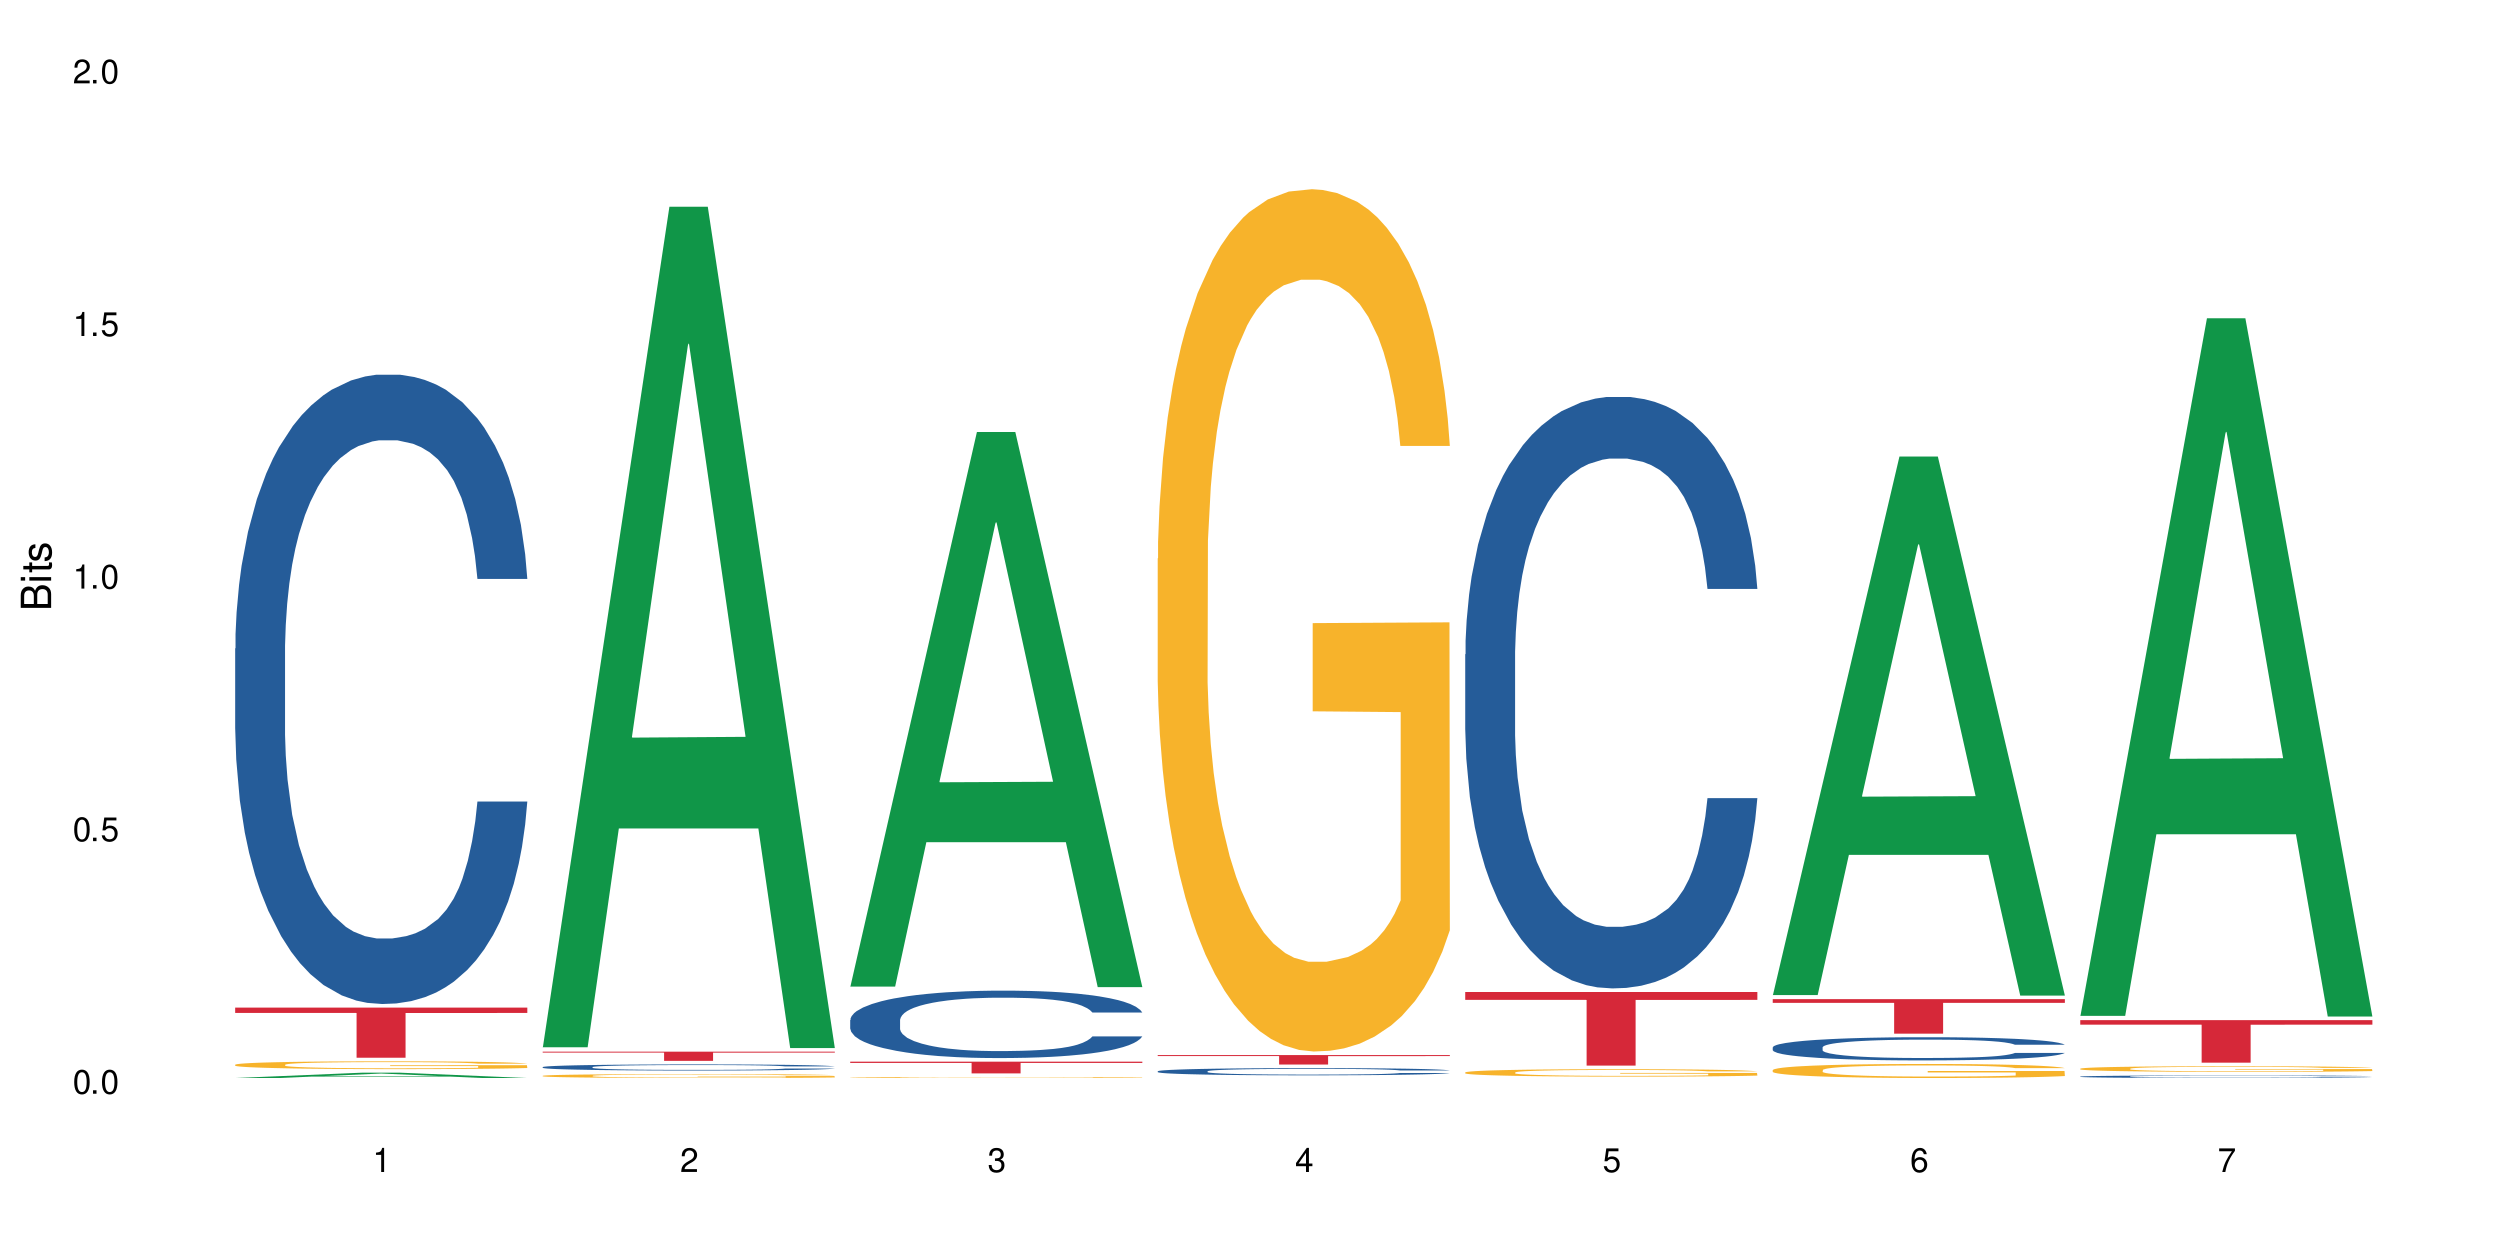 <?xml version="1.0" encoding="UTF-8"?>
<svg xmlns="http://www.w3.org/2000/svg" xmlns:xlink="http://www.w3.org/1999/xlink" width="720" height="360" viewBox="0 0 720 360">
<defs>
<g>
<g id="glyph-0-0">
</g>
<g id="glyph-0-1">
<path d="M 2.641 -6.938 C 2 -6.938 1.422 -6.656 1.078 -6.172 C 0.641 -5.562 0.406 -4.641 0.406 -3.359 C 0.406 -1.016 1.188 0.219 2.641 0.219 C 4.078 0.219 4.859 -1.016 4.859 -3.297 C 4.859 -4.641 4.656 -5.547 4.203 -6.172 C 3.844 -6.656 3.281 -6.938 2.641 -6.938 Z M 2.641 -6.188 C 3.547 -6.188 4 -5.25 4 -3.375 C 4 -1.406 3.562 -0.484 2.625 -0.484 C 1.734 -0.484 1.281 -1.438 1.281 -3.344 C 1.281 -5.25 1.734 -6.188 2.641 -6.188 Z M 2.641 -6.188 "/>
</g>
<g id="glyph-0-2">
<path d="M 1.828 -1 L 0.828 -1 L 0.828 0 L 1.828 0 Z M 1.828 -1 "/>
</g>
<g id="glyph-0-3">
<path d="M 4.562 -6.797 L 1.062 -6.797 L 0.547 -3.094 L 1.328 -3.094 C 1.719 -3.562 2.047 -3.734 2.578 -3.734 C 3.484 -3.734 4.062 -3.109 4.062 -2.094 C 4.062 -1.125 3.484 -0.531 2.578 -0.531 C 1.828 -0.531 1.375 -0.906 1.188 -1.672 L 0.328 -1.672 C 0.453 -1.109 0.547 -0.844 0.75 -0.594 C 1.125 -0.078 1.828 0.219 2.594 0.219 C 3.969 0.219 4.922 -0.781 4.922 -2.219 C 4.922 -3.562 4.031 -4.484 2.719 -4.484 C 2.25 -4.484 1.859 -4.359 1.469 -4.062 L 1.734 -5.969 L 4.562 -5.969 Z M 4.562 -6.797 "/>
</g>
<g id="glyph-0-4">
<path d="M 2.484 -4.938 L 2.484 0 L 3.328 0 L 3.328 -6.938 L 2.766 -6.938 C 2.469 -5.875 2.281 -5.734 0.984 -5.562 L 0.984 -4.938 Z M 2.484 -4.938 "/>
</g>
<g id="glyph-0-5">
<path d="M 4.859 -0.828 L 1.281 -0.828 C 1.359 -1.406 1.672 -1.781 2.5 -2.281 L 3.469 -2.828 C 4.406 -3.344 4.906 -4.062 4.906 -4.906 C 4.906 -5.484 4.672 -6.031 4.266 -6.406 C 3.859 -6.766 3.375 -6.938 2.719 -6.938 C 1.859 -6.938 1.219 -6.625 0.844 -6.031 C 0.609 -5.672 0.5 -5.234 0.484 -4.531 L 1.328 -4.531 C 1.359 -5.016 1.406 -5.281 1.531 -5.516 C 1.75 -5.938 2.188 -6.203 2.703 -6.203 C 3.469 -6.203 4.031 -5.641 4.031 -4.891 C 4.031 -4.344 3.719 -3.859 3.125 -3.516 L 2.234 -3 C 0.812 -2.172 0.406 -1.531 0.328 -0.016 L 4.859 -0.016 Z M 4.859 -0.828 "/>
</g>
<g id="glyph-0-6">
<path d="M 2.125 -3.188 L 2.578 -3.188 C 3.5 -3.188 3.984 -2.766 3.984 -1.922 C 3.984 -1.062 3.469 -0.531 2.594 -0.531 C 1.656 -0.531 1.203 -1 1.156 -2.016 L 0.312 -2.016 C 0.344 -1.453 0.438 -1.094 0.609 -0.781 C 0.953 -0.109 1.625 0.219 2.547 0.219 C 3.953 0.219 4.859 -0.625 4.859 -1.938 C 4.859 -2.828 4.516 -3.297 3.703 -3.594 C 4.344 -3.844 4.656 -4.328 4.656 -5.031 C 4.656 -6.219 3.875 -6.938 2.578 -6.938 C 1.203 -6.938 0.484 -6.172 0.453 -4.703 L 1.297 -4.703 C 1.312 -5.125 1.344 -5.359 1.453 -5.578 C 1.641 -5.969 2.062 -6.203 2.594 -6.203 C 3.344 -6.203 3.797 -5.75 3.797 -5 C 3.797 -4.516 3.609 -4.219 3.25 -4.047 C 3.016 -3.953 2.703 -3.922 2.125 -3.906 Z M 2.125 -3.188 "/>
</g>
<g id="glyph-0-7">
<path d="M 3.141 -1.672 L 3.141 0 L 3.984 0 L 3.984 -1.672 L 4.984 -1.672 L 4.984 -2.438 L 3.984 -2.438 L 3.984 -6.938 L 3.359 -6.938 L 0.266 -2.578 L 0.266 -1.672 Z M 3.141 -2.438 L 1 -2.438 L 3.141 -5.5 Z M 3.141 -2.438 "/>
</g>
<g id="glyph-0-8">
<path d="M 4.781 -5.125 C 4.609 -6.266 3.891 -6.938 2.844 -6.938 C 2.094 -6.938 1.422 -6.578 1.031 -5.953 C 0.594 -5.266 0.406 -4.422 0.406 -3.172 C 0.406 -2 0.578 -1.25 0.984 -0.641 C 1.359 -0.078 1.953 0.219 2.703 0.219 C 3.984 0.219 4.922 -0.75 4.922 -2.094 C 4.922 -3.375 4.062 -4.281 2.844 -4.281 C 2.172 -4.281 1.641 -4.031 1.281 -3.516 C 1.281 -5.234 1.828 -6.188 2.797 -6.188 C 3.391 -6.188 3.797 -5.797 3.938 -5.125 Z M 2.734 -3.531 C 3.547 -3.531 4.062 -2.953 4.062 -2.031 C 4.062 -1.156 3.484 -0.531 2.703 -0.531 C 1.922 -0.531 1.328 -1.188 1.328 -2.078 C 1.328 -2.938 1.906 -3.531 2.734 -3.531 Z M 2.734 -3.531 "/>
</g>
<g id="glyph-0-9">
<path d="M 4.984 -6.797 L 0.438 -6.797 L 0.438 -5.969 L 4.109 -5.969 C 2.5 -3.656 1.828 -2.234 1.328 0 L 2.219 0 C 2.594 -2.172 3.453 -4.047 4.984 -6.094 Z M 4.984 -6.797 "/>
</g>
<g id="glyph-1-0">
</g>
<g id="glyph-1-1">
<path d="M 0 -0.953 L 0 -4.891 C 0 -5.719 -0.234 -6.344 -0.734 -6.797 C -1.188 -7.234 -1.812 -7.469 -2.5 -7.469 C -3.547 -7.469 -4.188 -7 -4.625 -5.875 C -4.984 -6.688 -5.625 -7.094 -6.531 -7.094 C -7.172 -7.094 -7.734 -6.859 -8.141 -6.391 C -8.562 -5.922 -8.75 -5.344 -8.75 -4.5 L -8.75 -0.953 Z M -4.984 -2.062 L -7.766 -2.062 L -7.766 -4.219 C -7.766 -4.844 -7.688 -5.203 -7.453 -5.5 C -7.219 -5.812 -6.859 -5.969 -6.375 -5.969 C -5.891 -5.969 -5.531 -5.812 -5.297 -5.5 C -5.062 -5.203 -4.984 -4.844 -4.984 -4.219 Z M -0.984 -2.062 L -4 -2.062 L -4 -4.781 C -4 -5.766 -3.438 -6.359 -2.484 -6.359 C -1.547 -6.359 -0.984 -5.766 -0.984 -4.781 Z M -0.984 -2.062 "/>
</g>
<g id="glyph-1-2">
<path d="M -6.281 -1.797 L -6.281 -0.797 L 0 -0.797 L 0 -1.797 Z M -8.75 -1.797 L -8.75 -0.797 L -7.484 -0.797 L -7.484 -1.797 Z M -8.75 -1.797 "/>
</g>
<g id="glyph-1-3">
<path d="M -6.281 -3.047 L -6.281 -2.016 L -8.016 -2.016 L -8.016 -1.016 L -6.281 -1.016 L -6.281 -0.172 L -5.469 -0.172 L -5.469 -1.016 L -0.719 -1.016 C -0.078 -1.016 0.281 -1.453 0.281 -2.234 C 0.281 -2.5 0.25 -2.719 0.188 -3.047 L -0.641 -3.047 C -0.609 -2.906 -0.594 -2.766 -0.594 -2.562 C -0.594 -2.141 -0.719 -2.016 -1.156 -2.016 L -5.469 -2.016 L -5.469 -3.047 Z M -6.281 -3.047 "/>
</g>
<g id="glyph-1-4">
<path d="M -4.531 -5.25 C -5.766 -5.25 -6.469 -4.422 -6.469 -2.969 C -6.469 -1.516 -5.719 -0.562 -4.547 -0.562 C -3.562 -0.562 -3.094 -1.062 -2.734 -2.562 L -2.516 -3.484 C -2.344 -4.188 -2.094 -4.469 -1.641 -4.469 C -1.047 -4.469 -0.641 -3.875 -0.641 -3 C -0.641 -2.453 -0.797 -2 -1.062 -1.75 C -1.25 -1.594 -1.422 -1.531 -1.875 -1.469 L -1.875 -0.406 C -0.422 -0.453 0.281 -1.266 0.281 -2.922 C 0.281 -4.5 -0.5 -5.516 -1.719 -5.516 C -2.656 -5.516 -3.172 -4.984 -3.469 -3.734 L -3.703 -2.766 C -3.891 -1.953 -4.156 -1.609 -4.594 -1.609 C -5.188 -1.609 -5.547 -2.125 -5.547 -2.938 C -5.547 -3.75 -5.203 -4.172 -4.531 -4.203 Z M -4.531 -5.25 "/>
</g>
</g>
</defs>
<rect x="-72" y="-36" width="864" height="432" fill="rgb(100%, 100%, 100%)" fill-opacity="1"/>
<path fill-rule="nonzero" fill="rgb(6.275%, 58.824%, 28.235%)" fill-opacity="1" d="M 67.73 310.469 L 67.82 310.465 L 104.227 308.934 L 115.281 308.934 L 151.867 310.469 L 139.012 310.469 L 129.844 310.066 L 89.664 310.066 L 80.676 310.469 L 67.73 310.469 L 93.527 309.902 L 126.156 309.902 L 109.887 309.184 L 109.707 309.184 L 109.527 309.188 L 93.438 309.902 L 93.527 309.902 Z M 67.73 310.469 "/>
<path fill-rule="nonzero" fill="rgb(14.51%, 36.078%, 60%)" fill-opacity="1" d="M 67.73 186.777 L 67.832 186.613 L 67.832 182.637 L 68.141 176.34 L 68.859 168.391 L 69.578 162.922 L 71.426 153.148 L 73.988 143.703 L 76.656 136.414 L 78.605 132.109 L 80.352 128.797 L 84.352 122.664 L 86.918 119.52 L 89.688 116.703 L 93.074 113.887 L 95.535 112.23 L 101.078 109.578 L 105.18 108.418 L 108.363 107.922 L 115.238 107.922 L 119.34 108.586 L 122.316 109.414 L 125.598 110.738 L 128.371 112.23 L 133.191 115.875 L 137.5 120.512 L 139.449 123.164 L 142.527 128.297 L 144.891 133.27 L 146.531 137.574 L 148.379 143.703 L 150.02 151.16 L 151.25 159.609 L 151.867 166.73 L 137.5 166.73 L 136.785 160.105 L 135.961 154.969 L 134.422 148.18 L 132.883 143.375 L 130.73 138.57 L 128.781 135.422 L 126.113 132.273 L 123.754 130.285 L 121.289 128.797 L 118.93 127.801 L 114.414 126.809 L 109.184 126.809 L 107.234 127.137 L 103.23 128.465 L 101.078 129.625 L 98 131.941 L 95.844 134.098 L 93.281 137.41 L 91.535 140.227 L 89.379 144.535 L 87.84 148.344 L 86.098 153.809 L 85.07 157.953 L 84.148 162.59 L 83.328 168.059 L 82.711 173.855 L 82.301 179.984 L 82.094 185.949 L 82.094 211.629 L 82.301 217.59 L 82.812 224.551 L 84.148 234.656 L 86.098 243.434 L 88.355 250.395 L 90.508 255.363 L 91.742 257.684 L 93.383 260.332 L 95.945 263.645 L 99.641 266.961 L 101.797 268.285 L 105.078 269.609 L 108.465 270.273 L 112.98 270.273 L 116.98 269.609 L 119.648 268.781 L 122.418 267.457 L 126.215 264.641 L 128.574 261.988 L 130.629 258.84 L 132.168 255.695 L 133.191 253.043 L 134.73 247.906 L 135.961 242.273 L 136.887 236.477 L 137.5 230.844 L 151.867 230.844 L 151.25 237.473 L 150.328 243.934 L 149.402 248.734 L 147.969 254.535 L 146.324 259.668 L 143.965 265.469 L 142.016 269.277 L 139.449 273.418 L 137.09 276.566 L 134.527 279.383 L 130.73 282.695 L 128.266 284.355 L 125.598 285.844 L 122.418 287.172 L 118.418 288.328 L 114.109 288.992 L 110.105 289.156 L 105.797 288.828 L 102.617 288.164 L 98.41 286.672 L 93.176 283.691 L 89.379 280.543 L 86.406 277.395 L 83.84 274.082 L 80.969 269.609 L 77.273 262.32 L 75.016 256.688 L 73.477 252.051 L 71.734 245.59 L 70.5 239.789 L 69.066 230.512 L 68.039 218.75 L 67.73 209.641 Z M 67.73 186.777 "/>
<path fill-rule="nonzero" fill="rgb(96.863%, 70.196%, 16.863%)" fill-opacity="1" d="M 67.73 306.621 L 67.832 306.617 L 67.832 306.578 L 68.242 306.484 L 69.27 306.355 L 70.605 306.254 L 72.039 306.172 L 72.965 306.129 L 74.504 306.066 L 75.836 306.02 L 79.223 305.93 L 83.531 305.84 L 85.891 305.805 L 88.559 305.77 L 92.355 305.73 L 94.102 305.715 L 99.438 305.684 L 105.488 305.664 L 112.16 305.656 L 115.238 305.66 L 119.441 305.668 L 125.188 305.688 L 128.473 305.711 L 131.039 305.73 L 133.707 305.758 L 136.988 305.797 L 140.066 305.848 L 142.527 305.898 L 144.992 305.957 L 147.043 306.023 L 148.789 306.098 L 150.328 306.184 L 151.25 306.254 L 151.867 306.328 L 137.605 306.328 L 136.785 306.254 L 135.859 306.199 L 134.32 306.133 L 132.781 306.082 L 131.242 306.043 L 128.371 305.988 L 125.906 305.957 L 122.828 305.93 L 119.855 305.91 L 116.469 305.898 L 114.414 305.895 L 108.977 305.895 L 104.055 305.906 L 101.18 305.922 L 99.129 305.941 L 96.254 305.973 L 94.512 305.996 L 93.484 306.012 L 90.406 306.074 L 88.355 306.133 L 87.227 306.172 L 85.789 306.234 L 84.762 306.289 L 83.633 306.371 L 83.02 306.434 L 82.199 306.574 L 82.094 306.941 L 82.402 307.02 L 83.02 307.105 L 83.84 307.18 L 85.07 307.258 L 86.301 307.316 L 88.457 307.398 L 90.305 307.449 L 91.742 307.484 L 94.512 307.543 L 95.641 307.559 L 98.309 307.598 L 101.078 307.625 L 104.465 307.648 L 107.027 307.664 L 111.133 307.672 L 116.363 307.672 L 122.52 307.66 L 126.422 307.645 L 129.09 307.629 L 130.832 307.613 L 132.988 307.59 L 134.527 307.57 L 135.961 307.547 L 137.707 307.512 L 137.707 307.02 L 112.363 307.02 L 112.363 306.789 L 151.762 306.785 L 151.867 307.59 L 149.711 307.645 L 147.043 307.699 L 144.48 307.742 L 141.812 307.777 L 138.016 307.816 L 134.938 307.84 L 130.215 307.867 L 125.906 307.887 L 121.395 307.898 L 117.391 307.906 L 112.672 307.906 L 108.465 307.902 L 103.949 307.891 L 100.359 307.875 L 97.074 307.855 L 93.793 307.828 L 89.688 307.785 L 87.02 307.75 L 84.25 307.707 L 81.48 307.652 L 79.016 307.598 L 77.375 307.555 L 75.734 307.508 L 73.988 307.445 L 72.348 307.375 L 71.117 307.312 L 69.988 307.238 L 69.168 307.172 L 68.348 307.078 L 67.938 307.004 L 67.73 306.941 Z M 67.73 306.621 "/>
<path fill-rule="nonzero" fill="rgb(83.922%, 15.686%, 22.353%)" fill-opacity="1" d="M 67.73 290.188 L 151.867 290.188 L 151.867 291.73 L 116.801 291.746 L 116.801 304.629 L 102.695 304.629 L 102.695 291.758 L 102.488 291.73 L 67.73 291.73 Z M 67.73 290.188 "/>
<path fill-rule="nonzero" fill="rgb(6.275%, 58.824%, 28.235%)" fill-opacity="1" d="M 156.293 301.617 L 156.383 301.391 L 192.789 59.547 L 203.844 59.547 L 240.43 301.848 L 227.574 301.848 L 218.406 238.598 L 178.227 238.598 L 169.238 301.617 L 156.293 301.617 L 182.094 212.434 L 214.723 212.207 L 198.453 99.137 L 198.273 98.906 L 198.094 99.59 L 182.004 212.207 L 182.094 212.434 Z M 156.293 301.617 "/>
<path fill-rule="nonzero" fill="rgb(14.51%, 36.078%, 60%)" fill-opacity="1" d="M 156.293 307.316 L 156.398 307.316 L 156.398 307.277 L 156.703 307.215 L 157.422 307.141 L 158.141 307.086 L 159.988 306.992 L 162.555 306.898 L 165.223 306.828 L 167.172 306.785 L 168.914 306.754 L 172.918 306.695 L 175.48 306.664 L 178.25 306.637 L 181.637 306.609 L 184.102 306.594 L 189.641 306.566 L 193.746 306.555 L 196.926 306.551 L 203.801 306.551 L 207.902 306.559 L 210.879 306.566 L 214.164 306.578 L 216.934 306.594 L 221.754 306.629 L 226.066 306.672 L 228.016 306.699 L 231.094 306.75 L 233.453 306.797 L 235.094 306.84 L 236.941 306.898 L 238.582 306.973 L 239.812 307.055 L 240.43 307.121 L 226.066 307.121 L 225.348 307.059 L 224.527 307.008 L 222.988 306.941 L 221.449 306.895 L 219.293 306.848 L 217.344 306.82 L 214.676 306.789 L 212.316 306.77 L 209.855 306.754 L 207.492 306.746 L 202.98 306.734 L 197.746 306.734 L 195.797 306.738 L 191.797 306.75 L 189.641 306.762 L 186.562 306.785 L 184.406 306.805 L 181.844 306.836 L 180.098 306.863 L 177.945 306.906 L 176.406 306.945 L 174.66 306.996 L 173.633 307.039 L 172.711 307.082 L 171.891 307.137 L 171.273 307.191 L 170.863 307.25 L 170.66 307.309 L 170.66 307.559 L 170.863 307.617 L 171.379 307.684 L 172.711 307.781 L 174.66 307.867 L 176.918 307.938 L 179.074 307.984 L 180.305 308.008 L 181.945 308.031 L 184.512 308.066 L 188.203 308.098 L 190.359 308.109 L 193.641 308.121 L 197.027 308.129 L 201.543 308.129 L 205.543 308.121 L 208.211 308.113 L 210.98 308.102 L 214.777 308.074 L 217.137 308.047 L 219.191 308.02 L 220.73 307.988 L 221.754 307.961 L 223.293 307.91 L 224.527 307.855 L 225.449 307.801 L 226.066 307.746 L 240.43 307.746 L 239.812 307.809 L 238.891 307.875 L 237.969 307.918 L 236.531 307.977 L 234.891 308.027 L 232.527 308.082 L 230.578 308.121 L 228.016 308.16 L 225.656 308.191 L 223.09 308.219 L 219.293 308.25 L 216.832 308.266 L 214.164 308.281 L 210.98 308.293 L 206.98 308.305 L 202.672 308.312 L 198.668 308.312 L 194.359 308.309 L 191.18 308.305 L 186.973 308.289 L 181.738 308.258 L 177.945 308.23 L 174.969 308.199 L 172.402 308.168 L 169.531 308.121 L 165.836 308.051 L 163.578 307.996 L 162.039 307.953 L 160.297 307.891 L 159.066 307.832 L 157.629 307.742 L 156.602 307.629 L 156.293 307.539 Z M 156.293 307.316 "/>
<path fill-rule="nonzero" fill="rgb(96.863%, 70.196%, 16.863%)" fill-opacity="1" d="M 156.293 309.824 L 156.398 309.824 L 156.398 309.801 L 156.809 309.754 L 157.832 309.691 L 159.168 309.641 L 160.605 309.598 L 161.527 309.578 L 163.066 309.547 L 164.398 309.523 L 167.785 309.477 L 172.094 309.434 L 174.457 309.414 L 177.121 309.398 L 180.918 309.379 L 182.664 309.371 L 188 309.355 L 194.051 309.344 L 200.723 309.34 L 203.801 309.34 L 208.008 309.348 L 213.754 309.355 L 217.035 309.367 L 219.602 309.379 L 222.27 309.391 L 225.551 309.41 L 228.629 309.438 L 231.094 309.461 L 233.555 309.492 L 235.605 309.523 L 237.352 309.562 L 238.891 309.605 L 239.812 309.641 L 240.43 309.676 L 226.168 309.676 L 225.348 309.641 L 224.422 309.613 L 222.883 309.578 L 221.344 309.555 L 219.805 309.535 L 216.934 309.508 L 214.473 309.492 L 211.395 309.477 L 208.418 309.469 L 205.031 309.461 L 197.543 309.461 L 192.617 309.465 L 189.742 309.477 L 187.691 309.484 L 184.816 309.5 L 183.074 309.512 L 182.047 309.52 L 178.969 309.551 L 176.918 309.578 L 175.789 309.598 L 174.352 309.629 L 173.328 309.656 L 172.199 309.699 L 171.582 309.73 L 170.762 309.801 L 170.66 309.984 L 170.965 310.023 L 171.582 310.066 L 172.402 310.105 L 173.633 310.145 L 174.867 310.172 L 177.02 310.215 L 178.867 310.238 L 180.305 310.258 L 183.074 310.285 L 184.203 310.293 L 186.871 310.312 L 189.641 310.328 L 193.027 310.34 L 195.59 310.348 L 199.695 310.352 L 204.93 310.352 L 211.086 310.344 L 214.984 310.336 L 217.652 310.328 L 219.395 310.32 L 221.551 310.309 L 223.09 310.301 L 224.527 310.289 L 226.27 310.27 L 226.27 310.023 L 200.926 310.023 L 200.926 309.906 L 240.328 309.906 L 240.43 310.309 L 238.273 310.336 L 235.605 310.363 L 233.043 310.387 L 230.375 310.402 L 226.578 310.422 L 223.5 310.434 L 218.781 310.449 L 214.473 310.457 L 209.957 310.465 L 205.953 310.469 L 201.234 310.469 L 197.027 310.465 L 192.512 310.461 L 188.922 310.453 L 185.641 310.441 L 182.355 310.43 L 178.25 310.406 L 175.582 310.391 L 172.812 310.367 L 170.043 310.34 L 167.582 310.312 L 165.938 310.293 L 164.297 310.266 L 162.555 310.238 L 160.91 310.203 L 159.68 310.168 L 158.551 310.133 L 157.73 310.102 L 156.91 310.055 L 156.5 310.016 L 156.293 309.984 Z M 156.293 309.824 "/>
<path fill-rule="nonzero" fill="rgb(83.922%, 15.686%, 22.353%)" fill-opacity="1" d="M 156.293 302.875 L 240.43 302.875 L 240.43 303.156 L 205.363 303.16 L 205.363 305.523 L 191.258 305.523 L 191.258 303.164 L 191.051 303.156 L 156.293 303.156 Z M 156.293 302.875 "/>
<path fill-rule="nonzero" fill="rgb(6.275%, 58.824%, 28.235%)" fill-opacity="1" d="M 244.859 284.145 L 244.949 283.992 L 281.352 124.414 L 292.41 124.414 L 328.992 284.293 L 316.141 284.293 L 306.969 242.559 L 266.789 242.559 L 257.801 284.145 L 244.859 284.145 L 270.656 225.297 L 303.285 225.145 L 287.016 150.535 L 286.836 150.383 L 286.656 150.832 L 270.566 225.145 L 270.656 225.297 Z M 244.859 284.145 "/>
<path fill-rule="nonzero" fill="rgb(14.51%, 36.078%, 60%)" fill-opacity="1" d="M 244.859 293.766 L 244.961 293.746 L 244.961 293.32 L 245.27 292.648 L 245.988 291.797 L 246.703 291.211 L 248.551 290.164 L 251.117 289.152 L 253.785 288.371 L 255.734 287.91 L 257.477 287.555 L 261.48 286.898 L 264.043 286.562 L 266.816 286.262 L 270.199 285.961 L 272.664 285.781 L 278.203 285.5 L 282.309 285.375 L 285.488 285.32 L 292.363 285.32 L 296.469 285.391 L 299.441 285.48 L 302.727 285.621 L 305.496 285.781 L 310.32 286.172 L 314.629 286.668 L 316.578 286.953 L 319.656 287.504 L 322.016 288.035 L 323.656 288.496 L 325.504 289.152 L 327.145 289.949 L 328.379 290.855 L 328.992 291.617 L 314.629 291.617 L 313.91 290.91 L 313.09 290.359 L 311.551 289.633 L 310.012 289.117 L 307.855 288.602 L 305.906 288.266 L 303.238 287.93 L 300.879 287.715 L 298.418 287.555 L 296.059 287.449 L 291.543 287.344 L 286.309 287.344 L 284.359 287.379 L 280.359 287.52 L 278.203 287.645 L 275.125 287.895 L 272.973 288.125 L 270.406 288.48 L 268.66 288.781 L 266.508 289.242 L 264.969 289.648 L 263.223 290.234 L 262.199 290.68 L 261.273 291.176 L 260.453 291.758 L 259.84 292.379 L 259.426 293.035 L 259.223 293.676 L 259.223 296.426 L 259.426 297.062 L 259.941 297.809 L 261.273 298.891 L 263.223 299.828 L 265.48 300.574 L 267.637 301.105 L 268.867 301.355 L 270.508 301.641 L 273.074 301.992 L 276.77 302.348 L 278.922 302.488 L 282.207 302.633 L 285.59 302.703 L 290.105 302.703 L 294.109 302.633 L 296.773 302.543 L 299.547 302.402 L 303.344 302.102 L 305.703 301.816 L 307.754 301.48 L 309.293 301.141 L 310.32 300.859 L 311.859 300.309 L 313.09 299.707 L 314.012 299.086 L 314.629 298.48 L 328.992 298.48 L 328.379 299.191 L 327.453 299.883 L 326.531 300.398 L 325.094 301.02 L 323.453 301.566 L 321.094 302.188 L 319.145 302.598 L 316.578 303.039 L 314.219 303.375 L 311.652 303.68 L 307.855 304.031 L 305.395 304.211 L 302.727 304.371 L 299.547 304.512 L 295.543 304.637 L 291.234 304.707 L 287.234 304.727 L 282.926 304.688 L 279.742 304.617 L 275.535 304.457 L 270.305 304.141 L 266.508 303.801 L 263.531 303.465 L 260.965 303.109 L 258.094 302.633 L 254.398 301.852 L 252.145 301.25 L 250.605 300.754 L 248.859 300.059 L 247.629 299.441 L 246.191 298.445 L 245.164 297.188 L 244.859 296.211 Z M 244.859 293.766 "/>
<path fill-rule="nonzero" fill="rgb(96.863%, 70.196%, 16.863%)" fill-opacity="1" d="M 244.859 310.301 L 244.961 310.301 L 244.961 310.297 L 245.371 310.285 L 246.398 310.27 L 247.73 310.254 L 249.168 310.246 L 250.09 310.238 L 251.629 310.23 L 252.965 310.227 L 256.348 310.215 L 260.66 310.203 L 263.02 310.195 L 265.688 310.191 L 269.484 310.188 L 271.227 310.188 L 276.562 310.18 L 296.57 310.18 L 302.316 310.184 L 305.598 310.184 L 308.164 310.188 L 310.832 310.191 L 314.117 310.195 L 317.195 310.203 L 322.117 310.219 L 324.172 310.227 L 325.914 310.234 L 327.453 310.246 L 328.379 310.254 L 328.992 310.266 L 314.73 310.266 L 313.91 310.254 L 312.988 310.25 L 311.449 310.238 L 309.91 310.234 L 308.371 310.227 L 305.496 310.223 L 303.035 310.219 L 299.957 310.215 L 296.98 310.211 L 293.594 310.211 L 291.543 310.207 L 286.105 310.207 L 281.18 310.211 L 278.309 310.211 L 276.254 310.215 L 273.383 310.219 L 271.637 310.223 L 270.613 310.223 L 267.535 310.23 L 265.48 310.238 L 264.352 310.246 L 262.918 310.254 L 261.891 310.262 L 260.762 310.27 L 260.145 310.277 L 259.324 310.297 L 259.223 310.344 L 259.531 310.355 L 260.145 310.363 L 260.965 310.375 L 262.199 310.383 L 263.43 310.391 L 265.582 310.402 L 267.43 310.41 L 268.867 310.414 L 271.637 310.422 L 272.766 310.422 L 275.434 310.43 L 278.203 310.434 L 281.59 310.434 L 284.156 310.438 L 299.648 310.438 L 303.547 310.434 L 306.215 310.434 L 307.961 310.43 L 310.113 310.426 L 311.652 310.426 L 313.09 310.422 L 314.832 310.418 L 314.832 310.355 L 289.492 310.355 L 289.492 310.324 L 328.891 310.324 L 328.992 310.426 L 326.84 310.434 L 324.172 310.441 L 321.605 310.445 L 318.938 310.453 L 315.141 310.457 L 312.062 310.461 L 307.344 310.465 L 303.035 310.465 L 298.52 310.469 L 285.59 310.469 L 281.078 310.465 L 277.484 310.465 L 274.203 310.461 L 270.918 310.457 L 266.816 310.453 L 264.148 310.449 L 261.379 310.441 L 258.605 310.438 L 256.145 310.43 L 254.504 310.422 L 252.859 310.418 L 251.117 310.41 L 249.477 310.398 L 248.242 310.391 L 247.113 310.383 L 246.293 310.375 L 245.473 310.363 L 245.062 310.352 L 244.859 310.344 Z M 244.859 310.301 "/>
<path fill-rule="nonzero" fill="rgb(83.922%, 15.686%, 22.353%)" fill-opacity="1" d="M 244.859 305.754 L 328.992 305.754 L 328.992 306.117 L 293.93 306.121 L 293.93 309.148 L 279.82 309.148 L 279.82 306.121 L 279.617 306.117 L 244.859 306.117 Z M 244.859 305.754 "/>
<path fill-rule="nonzero" fill="rgb(14.51%, 36.078%, 60%)" fill-opacity="1" d="M 333.422 308.52 L 333.523 308.516 L 333.523 308.473 L 333.832 308.398 L 334.551 308.309 L 335.27 308.246 L 337.113 308.133 L 339.68 308.027 L 342.348 307.941 L 344.297 307.895 L 346.043 307.855 L 350.043 307.785 L 352.609 307.75 L 355.379 307.715 L 358.766 307.684 L 361.227 307.664 L 366.766 307.637 L 370.871 307.621 L 374.051 307.617 L 380.926 307.617 L 385.031 307.625 L 388.008 307.633 L 391.289 307.648 L 394.059 307.664 L 398.883 307.707 L 403.191 307.762 L 405.141 307.789 L 408.219 307.848 L 410.578 307.906 L 412.223 307.957 L 414.066 308.027 L 415.711 308.109 L 416.941 308.207 L 417.555 308.289 L 403.191 308.289 L 402.473 308.215 L 401.652 308.156 L 400.113 308.078 L 398.574 308.023 L 396.422 307.969 L 394.469 307.93 L 391.805 307.895 L 389.441 307.871 L 386.98 307.855 L 384.621 307.844 L 380.105 307.832 L 374.875 307.832 L 372.922 307.836 L 368.922 307.852 L 366.766 307.863 L 363.688 307.891 L 361.535 307.914 L 358.969 307.953 L 357.227 307.984 L 355.07 308.035 L 353.531 308.078 L 351.789 308.141 L 350.762 308.188 L 349.836 308.242 L 349.016 308.305 L 348.402 308.371 L 347.992 308.441 L 347.785 308.512 L 347.785 308.805 L 347.992 308.871 L 348.504 308.953 L 349.836 309.066 L 351.789 309.168 L 354.043 309.25 L 356.199 309.305 L 357.43 309.332 L 359.07 309.363 L 361.637 309.398 L 365.332 309.438 L 367.484 309.453 L 370.77 309.469 L 374.156 309.477 L 378.668 309.477 L 382.672 309.469 L 385.34 309.457 L 388.109 309.445 L 391.906 309.41 L 394.266 309.383 L 396.316 309.344 L 397.855 309.309 L 398.883 309.277 L 400.422 309.219 L 401.652 309.156 L 402.578 309.09 L 403.191 309.023 L 417.555 309.023 L 416.941 309.102 L 416.016 309.176 L 415.094 309.23 L 413.656 309.297 L 412.016 309.355 L 409.656 309.422 L 407.707 309.465 L 405.141 309.512 L 402.781 309.547 L 400.215 309.582 L 396.422 309.617 L 393.957 309.637 L 391.289 309.652 L 388.109 309.668 L 384.109 309.684 L 379.797 309.691 L 375.797 309.691 L 371.488 309.688 L 368.305 309.68 L 364.102 309.664 L 358.867 309.629 L 355.07 309.594 L 352.094 309.559 L 349.531 309.52 L 346.656 309.469 L 342.965 309.383 L 340.707 309.32 L 339.168 309.266 L 337.422 309.191 L 336.191 309.125 L 334.754 309.02 L 333.73 308.887 L 333.422 308.781 Z M 333.422 308.52 "/>
<path fill-rule="nonzero" fill="rgb(96.863%, 70.196%, 16.863%)" fill-opacity="1" d="M 333.422 160.859 L 333.523 160.633 L 333.523 156.094 L 333.934 145.891 L 334.961 131.828 L 336.293 120.262 L 337.73 111.188 L 338.652 106.426 L 340.191 99.621 L 341.527 94.633 L 344.914 84.426 L 349.223 74.898 L 351.582 70.816 L 354.25 66.961 L 358.047 62.652 L 359.789 61.066 L 365.125 57.438 L 371.18 55.168 L 377.848 54.488 L 380.926 54.715 L 385.133 55.621 L 390.879 58.117 L 394.164 60.383 L 396.727 62.652 L 399.395 65.602 L 402.68 70.137 L 405.758 75.582 L 408.219 81.023 L 410.684 87.828 L 412.734 95.086 L 414.477 103.023 L 416.016 112.551 L 416.941 120.488 L 417.555 128.426 L 403.293 128.426 L 402.473 120.488 L 401.551 114.363 L 400.012 106.879 L 398.473 101.438 L 396.934 97.125 L 394.059 91.23 L 391.598 87.602 L 388.52 84.426 L 385.543 82.383 L 382.156 81.023 L 380.105 80.57 L 374.668 80.57 L 369.742 82.156 L 366.871 83.973 L 364.816 85.785 L 361.945 89.188 L 360.199 91.91 L 359.176 93.723 L 356.098 100.754 L 354.043 107.105 L 352.914 111.414 L 351.48 118.219 L 350.453 124.344 L 349.324 133.414 L 348.711 140.219 L 347.887 155.641 L 347.785 196.465 L 348.094 205.086 L 348.711 214.383 L 349.531 222.547 L 350.762 231.168 L 351.992 237.746 L 354.148 246.59 L 355.992 252.488 L 357.43 256.344 L 360.199 262.465 L 361.328 264.508 L 363.996 268.59 L 366.766 271.766 L 370.152 274.488 L 372.719 275.848 L 376.824 276.98 L 382.055 276.98 L 388.211 275.621 L 392.109 273.805 L 394.777 271.992 L 396.523 270.402 L 398.676 267.91 L 400.215 265.641 L 401.652 263.145 L 403.398 259.289 L 403.398 205.086 L 378.055 204.859 L 378.055 179.457 L 417.453 179.23 L 417.555 267.91 L 415.402 274.031 L 412.734 279.93 L 410.168 284.465 L 407.5 288.32 L 403.703 292.629 L 400.625 295.352 L 395.906 298.527 L 391.598 300.57 L 387.082 301.93 L 383.082 302.609 L 378.363 302.836 L 374.156 302.383 L 369.641 301.023 L 366.051 299.207 L 362.766 296.941 L 359.484 293.992 L 355.379 289.23 L 352.711 285.375 L 349.941 280.609 L 347.172 274.941 L 344.707 268.816 L 343.066 264.055 L 341.426 258.609 L 339.68 251.805 L 338.039 244.094 L 336.809 237.062 L 335.68 229.125 L 334.859 221.641 L 334.035 211.434 L 333.625 203.27 L 333.422 196.238 Z M 333.422 160.859 "/>
<path fill-rule="nonzero" fill="rgb(83.922%, 15.686%, 22.353%)" fill-opacity="1" d="M 333.422 303.863 L 417.555 303.863 L 417.555 304.156 L 382.492 304.16 L 382.492 306.59 L 368.383 306.59 L 368.383 304.16 L 368.18 304.156 L 333.422 304.156 Z M 333.422 303.863 "/>
<path fill-rule="nonzero" fill="rgb(14.51%, 36.078%, 60%)" fill-opacity="1" d="M 421.984 188.449 L 422.086 188.293 L 422.086 184.555 L 422.395 178.641 L 423.113 171.164 L 423.832 166.027 L 425.68 156.84 L 428.242 147.965 L 430.91 141.117 L 432.859 137.066 L 434.605 133.953 L 438.605 128.191 L 441.172 125.234 L 443.941 122.586 L 447.328 119.941 L 449.789 118.383 L 455.332 115.891 L 459.434 114.801 L 462.617 114.336 L 469.488 114.336 L 473.594 114.957 L 476.57 115.738 L 479.852 116.98 L 482.625 118.383 L 487.445 121.809 L 491.754 126.168 L 493.703 128.66 L 496.781 133.484 L 499.145 138.156 L 500.785 142.207 L 502.633 147.965 L 504.273 154.973 L 505.504 162.914 L 506.121 169.609 L 491.754 169.609 L 491.035 163.379 L 490.215 158.555 L 488.676 152.172 L 487.137 147.656 L 484.984 143.141 L 483.035 140.18 L 480.367 137.223 L 478.008 135.355 L 475.543 133.953 L 473.184 133.02 L 468.668 132.086 L 463.438 132.086 L 461.488 132.395 L 457.484 133.641 L 455.332 134.73 L 452.254 136.91 L 450.098 138.938 L 447.531 142.051 L 445.789 144.695 L 443.633 148.746 L 442.094 152.324 L 440.352 157.465 L 439.324 161.355 L 438.402 165.715 L 437.582 170.855 L 436.965 176.305 L 436.555 182.062 L 436.348 187.668 L 436.348 211.801 L 436.555 217.406 L 437.066 223.945 L 438.402 233.445 L 440.352 241.695 L 442.609 248.234 L 444.762 252.906 L 445.992 255.086 L 447.637 257.578 L 450.199 260.691 L 453.895 263.805 L 456.051 265.051 L 459.332 266.297 L 462.719 266.922 L 467.234 266.922 L 471.234 266.297 L 473.902 265.52 L 476.672 264.273 L 480.469 261.625 L 482.828 259.137 L 484.879 256.176 L 486.418 253.219 L 487.445 250.727 L 488.984 245.902 L 490.215 240.605 L 491.141 235.156 L 491.754 229.863 L 506.121 229.863 L 505.504 236.09 L 504.582 242.164 L 503.656 246.68 L 502.223 252.129 L 500.578 256.957 L 498.219 262.406 L 496.27 265.984 L 493.703 269.879 L 491.344 272.836 L 488.781 275.484 L 484.984 278.598 L 482.52 280.156 L 479.852 281.555 L 476.672 282.801 L 472.672 283.891 L 468.363 284.516 L 464.359 284.668 L 460.051 284.359 L 456.871 283.734 L 452.664 282.336 L 447.43 279.531 L 443.633 276.574 L 440.66 273.613 L 438.094 270.5 L 435.219 266.297 L 431.527 259.445 L 429.27 254.152 L 427.73 249.793 L 425.984 243.723 L 424.754 238.27 L 423.32 229.551 L 422.293 218.496 L 421.984 209.934 Z M 421.984 188.449 "/>
<path fill-rule="nonzero" fill="rgb(96.863%, 70.196%, 16.863%)" fill-opacity="1" d="M 421.984 308.844 L 422.086 308.844 L 422.086 308.801 L 422.496 308.715 L 423.523 308.594 L 424.859 308.492 L 426.293 308.414 L 427.219 308.375 L 428.758 308.312 L 430.09 308.27 L 433.477 308.184 L 437.785 308.102 L 440.145 308.066 L 442.812 308.031 L 446.609 307.996 L 448.355 307.98 L 453.688 307.949 L 459.742 307.93 L 466.41 307.926 L 469.488 307.926 L 473.695 307.934 L 479.441 307.957 L 482.727 307.977 L 485.293 307.996 L 487.957 308.02 L 491.242 308.059 L 494.32 308.105 L 496.781 308.152 L 499.246 308.211 L 501.297 308.273 L 503.043 308.344 L 504.582 308.426 L 505.504 308.496 L 506.121 308.562 L 491.859 308.562 L 491.035 308.496 L 490.113 308.441 L 488.574 308.379 L 487.035 308.332 L 485.496 308.293 L 482.625 308.242 L 480.16 308.211 L 477.082 308.184 L 474.105 308.164 L 470.723 308.152 L 468.668 308.148 L 463.23 308.148 L 458.305 308.164 L 455.434 308.18 L 453.383 308.195 L 450.508 308.223 L 448.766 308.246 L 447.738 308.262 L 444.66 308.324 L 442.609 308.379 L 441.48 308.418 L 440.043 308.477 L 439.016 308.527 L 437.887 308.605 L 437.273 308.664 L 436.453 308.797 L 436.348 309.152 L 436.656 309.227 L 437.273 309.305 L 438.094 309.379 L 439.324 309.453 L 440.555 309.508 L 442.711 309.586 L 444.559 309.637 L 445.992 309.668 L 448.766 309.723 L 449.895 309.738 L 452.562 309.773 L 455.332 309.805 L 458.715 309.828 L 461.281 309.84 L 465.387 309.848 L 470.617 309.848 L 476.773 309.836 L 480.676 309.82 L 483.34 309.805 L 485.086 309.789 L 487.242 309.77 L 488.781 309.75 L 490.215 309.727 L 491.961 309.695 L 491.961 309.227 L 466.617 309.223 L 466.617 309.004 L 506.016 309.004 L 506.121 309.77 L 503.965 309.824 L 501.297 309.875 L 498.73 309.914 L 496.066 309.945 L 492.27 309.984 L 489.191 310.008 L 484.469 310.035 L 480.16 310.051 L 475.645 310.062 L 471.645 310.07 L 466.926 310.07 L 462.719 310.066 L 458.203 310.055 L 454.613 310.039 L 451.328 310.02 L 448.047 309.996 L 443.941 309.953 L 441.273 309.922 L 438.504 309.879 L 435.734 309.832 L 433.27 309.777 L 431.629 309.734 L 429.988 309.688 L 428.242 309.629 L 426.602 309.562 L 425.371 309.504 L 424.242 309.434 L 423.422 309.371 L 422.602 309.281 L 422.191 309.211 L 421.984 309.148 Z M 421.984 308.844 "/>
<path fill-rule="nonzero" fill="rgb(83.922%, 15.686%, 22.353%)" fill-opacity="1" d="M 421.984 285.699 L 506.121 285.699 L 506.121 287.969 L 471.055 287.988 L 471.055 306.895 L 456.945 306.895 L 456.945 288.008 L 456.742 287.969 L 421.984 287.969 Z M 421.984 285.699 "/>
<path fill-rule="nonzero" fill="rgb(6.275%, 58.824%, 28.235%)" fill-opacity="1" d="M 510.547 286.586 L 510.637 286.438 L 547.043 131.473 L 558.098 131.473 L 594.684 286.73 L 581.828 286.73 L 572.66 246.203 L 532.48 246.203 L 523.492 286.586 L 510.547 286.586 L 536.348 229.438 L 568.977 229.293 L 552.707 156.84 L 552.527 156.691 L 552.348 157.129 L 536.258 229.293 L 536.348 229.438 Z M 510.547 286.586 "/>
<path fill-rule="nonzero" fill="rgb(14.51%, 36.078%, 60%)" fill-opacity="1" d="M 510.547 301.625 L 510.652 301.617 L 510.652 301.473 L 510.957 301.242 L 511.676 300.949 L 512.395 300.746 L 514.242 300.387 L 516.809 300.039 L 519.473 299.77 L 521.426 299.613 L 523.168 299.488 L 527.168 299.266 L 529.734 299.148 L 532.504 299.043 L 535.891 298.941 L 538.355 298.879 L 543.895 298.781 L 548 298.738 L 551.18 298.723 L 558.055 298.723 L 562.156 298.746 L 565.133 298.777 L 568.418 298.824 L 571.188 298.879 L 576.008 299.016 L 580.32 299.184 L 582.27 299.281 L 585.348 299.473 L 587.707 299.656 L 589.348 299.812 L 591.195 300.039 L 592.836 300.312 L 594.066 300.625 L 594.684 300.887 L 580.32 300.887 L 579.602 300.645 L 578.781 300.453 L 577.242 300.203 L 575.703 300.027 L 573.547 299.852 L 571.598 299.734 L 568.93 299.617 L 566.57 299.547 L 564.105 299.488 L 561.746 299.453 L 557.234 299.418 L 552 299.418 L 550.051 299.43 L 546.051 299.477 L 543.895 299.52 L 540.816 299.605 L 538.66 299.684 L 536.098 299.809 L 534.352 299.91 L 532.199 300.07 L 530.66 300.211 L 528.914 300.41 L 527.887 300.562 L 526.965 300.734 L 526.145 300.938 L 525.527 301.148 L 525.117 301.375 L 524.914 301.594 L 524.914 302.539 L 525.117 302.758 L 525.629 303.016 L 526.965 303.387 L 528.914 303.711 L 531.172 303.969 L 533.324 304.148 L 534.559 304.234 L 536.199 304.332 L 538.766 304.457 L 542.457 304.578 L 544.613 304.625 L 547.895 304.676 L 551.281 304.699 L 555.797 304.699 L 559.797 304.676 L 562.465 304.645 L 565.234 304.594 L 569.031 304.492 L 571.391 304.395 L 573.445 304.277 L 574.984 304.164 L 576.008 304.066 L 577.547 303.875 L 578.781 303.668 L 579.703 303.453 L 580.32 303.246 L 594.684 303.246 L 594.066 303.492 L 593.145 303.73 L 592.223 303.906 L 590.785 304.121 L 589.145 304.309 L 586.781 304.523 L 584.832 304.664 L 582.27 304.816 L 579.91 304.93 L 577.344 305.035 L 573.547 305.156 L 571.086 305.219 L 568.418 305.273 L 565.234 305.32 L 561.234 305.363 L 556.926 305.387 L 552.922 305.395 L 548.613 305.383 L 545.434 305.359 L 541.227 305.305 L 535.992 305.191 L 532.199 305.078 L 529.223 304.961 L 526.656 304.84 L 523.785 304.676 L 520.09 304.406 L 517.832 304.199 L 516.293 304.027 L 514.551 303.789 L 513.316 303.578 L 511.883 303.234 L 510.855 302.801 L 510.547 302.465 Z M 510.547 301.625 "/>
<path fill-rule="nonzero" fill="rgb(96.863%, 70.196%, 16.863%)" fill-opacity="1" d="M 510.547 308.156 L 510.652 308.152 L 510.652 308.078 L 511.062 307.91 L 512.086 307.684 L 513.422 307.492 L 514.855 307.348 L 515.781 307.27 L 517.32 307.156 L 518.652 307.078 L 522.039 306.91 L 526.348 306.754 L 528.707 306.688 L 531.375 306.625 L 535.172 306.555 L 536.918 306.531 L 542.254 306.469 L 548.305 306.434 L 554.977 306.422 L 558.055 306.426 L 562.262 306.441 L 568.008 306.48 L 571.289 306.52 L 573.855 306.555 L 576.523 306.605 L 579.805 306.676 L 582.883 306.766 L 585.348 306.855 L 587.809 306.965 L 589.859 307.086 L 591.605 307.215 L 593.145 307.367 L 594.066 307.496 L 594.684 307.629 L 580.422 307.629 L 579.602 307.496 L 578.676 307.398 L 577.137 307.277 L 575.598 307.188 L 574.059 307.117 L 571.188 307.02 L 568.723 306.961 L 565.645 306.91 L 562.672 306.879 L 559.285 306.855 L 557.234 306.848 L 551.793 306.848 L 546.871 306.875 L 543.996 306.902 L 541.945 306.934 L 539.07 306.988 L 537.328 307.031 L 536.301 307.062 L 533.223 307.176 L 531.172 307.281 L 530.043 307.352 L 528.605 307.461 L 527.582 307.562 L 526.453 307.707 L 525.836 307.82 L 525.016 308.07 L 524.914 308.734 L 525.219 308.875 L 525.836 309.027 L 526.656 309.16 L 527.887 309.301 L 529.121 309.406 L 531.273 309.551 L 533.121 309.648 L 534.559 309.711 L 537.328 309.812 L 538.457 309.844 L 541.125 309.91 L 543.895 309.961 L 547.281 310.008 L 549.844 310.027 L 553.949 310.047 L 559.184 310.047 L 565.34 310.023 L 569.238 309.996 L 571.906 309.965 L 573.648 309.941 L 575.805 309.898 L 577.344 309.863 L 578.781 309.82 L 580.523 309.758 L 580.523 308.875 L 555.18 308.871 L 555.18 308.457 L 594.582 308.453 L 594.684 309.898 L 592.527 310 L 589.859 310.094 L 587.297 310.168 L 584.629 310.23 L 580.832 310.301 L 577.754 310.348 L 573.035 310.398 L 568.723 310.43 L 564.211 310.453 L 560.207 310.465 L 555.488 310.469 L 551.281 310.461 L 546.766 310.438 L 543.176 310.41 L 539.895 310.371 L 536.609 310.324 L 532.504 310.246 L 529.836 310.184 L 527.066 310.105 L 524.297 310.016 L 521.836 309.914 L 520.191 309.836 L 518.551 309.746 L 516.809 309.637 L 515.164 309.512 L 513.934 309.398 L 512.805 309.266 L 511.984 309.145 L 511.164 308.98 L 510.754 308.848 L 510.547 308.73 Z M 510.547 308.156 "/>
<path fill-rule="nonzero" fill="rgb(83.922%, 15.686%, 22.353%)" fill-opacity="1" d="M 510.547 287.758 L 594.684 287.758 L 594.684 288.82 L 559.617 288.832 L 559.617 297.695 L 545.512 297.695 L 545.512 288.84 L 545.305 288.82 L 510.547 288.82 Z M 510.547 287.758 "/>
<path fill-rule="nonzero" fill="rgb(6.275%, 58.824%, 28.235%)" fill-opacity="1" d="M 599.113 292.578 L 599.203 292.387 L 635.605 91.652 L 646.664 91.652 L 683.246 292.766 L 670.395 292.766 L 661.223 240.27 L 621.043 240.27 L 612.055 292.578 L 599.113 292.578 L 624.91 218.551 L 657.539 218.363 L 641.27 124.512 L 641.09 124.32 L 640.91 124.887 L 624.82 218.363 L 624.91 218.551 Z M 599.113 292.578 "/>
<path fill-rule="nonzero" fill="rgb(14.51%, 36.078%, 60%)" fill-opacity="1" d="M 599.113 310.051 L 599.215 310.047 L 599.215 310.031 L 599.523 310.008 L 600.238 309.973 L 600.957 309.953 L 602.805 309.91 L 605.371 309.871 L 608.039 309.844 L 609.988 309.824 L 611.73 309.812 L 615.734 309.785 L 618.297 309.773 L 621.07 309.762 L 624.453 309.75 L 626.918 309.742 L 632.457 309.734 L 636.562 309.727 L 646.617 309.727 L 650.723 309.73 L 653.695 309.73 L 656.98 309.738 L 659.75 309.742 L 664.574 309.758 L 668.883 309.777 L 670.832 309.789 L 673.91 309.809 L 676.27 309.828 L 677.91 309.848 L 679.758 309.871 L 681.398 309.902 L 682.633 309.938 L 683.246 309.969 L 668.883 309.969 L 668.164 309.941 L 667.344 309.918 L 665.805 309.891 L 664.266 309.871 L 662.109 309.852 L 660.16 309.84 L 657.492 309.824 L 655.133 309.816 L 652.672 309.812 L 650.312 309.809 L 645.797 309.805 L 638.613 309.805 L 634.613 309.809 L 632.457 309.816 L 629.379 309.824 L 627.227 309.832 L 624.66 309.848 L 622.914 309.859 L 620.762 309.875 L 619.223 309.891 L 617.477 309.914 L 616.453 309.93 L 615.527 309.949 L 614.707 309.973 L 614.09 309.996 L 613.68 310.02 L 613.477 310.047 L 613.477 310.152 L 613.68 310.176 L 614.195 310.203 L 615.527 310.246 L 617.477 310.281 L 619.734 310.309 L 621.891 310.328 L 623.121 310.34 L 624.762 310.352 L 627.328 310.363 L 631.02 310.379 L 633.176 310.383 L 636.461 310.387 L 639.844 310.391 L 644.359 310.391 L 648.359 310.387 L 651.027 310.387 L 653.801 310.379 L 657.594 310.367 L 659.957 310.355 L 662.008 310.344 L 663.547 310.332 L 664.574 310.32 L 666.113 310.301 L 667.344 310.277 L 668.266 310.254 L 668.883 310.23 L 683.246 310.23 L 682.633 310.258 L 681.707 310.281 L 680.785 310.305 L 679.348 310.328 L 677.707 310.348 L 675.348 310.371 L 673.398 310.387 L 670.832 310.402 L 668.473 310.418 L 665.906 310.43 L 662.109 310.441 L 659.648 310.449 L 656.98 310.453 L 653.801 310.461 L 649.797 310.465 L 645.488 310.469 L 637.176 310.469 L 633.996 310.465 L 629.789 310.457 L 624.559 310.445 L 620.762 310.434 L 617.785 310.422 L 615.219 310.406 L 612.348 310.387 L 608.652 310.359 L 606.395 310.336 L 604.855 310.316 L 603.113 310.289 L 601.883 310.266 L 600.445 310.227 L 599.418 310.18 L 599.113 310.145 Z M 599.113 310.051 "/>
<path fill-rule="nonzero" fill="rgb(96.863%, 70.196%, 16.863%)" fill-opacity="1" d="M 599.113 307.77 L 599.215 307.766 L 599.215 307.738 L 599.625 307.668 L 600.652 307.578 L 601.984 307.5 L 603.422 307.441 L 604.344 307.41 L 605.883 307.367 L 607.219 307.332 L 610.602 307.266 L 614.914 307.203 L 617.273 307.176 L 619.941 307.152 L 623.738 307.125 L 625.48 307.113 L 630.816 307.09 L 636.871 307.074 L 643.539 307.07 L 646.617 307.07 L 650.824 307.078 L 656.57 307.094 L 659.852 307.109 L 662.418 307.125 L 665.086 307.145 L 668.367 307.172 L 671.445 307.207 L 673.91 307.246 L 676.371 307.289 L 678.426 307.336 L 680.168 307.391 L 681.707 307.449 L 682.633 307.504 L 683.246 307.555 L 668.984 307.555 L 668.164 307.504 L 667.242 307.465 L 665.703 307.414 L 664.164 307.379 L 662.625 307.352 L 659.75 307.312 L 657.289 307.289 L 654.211 307.266 L 651.234 307.254 L 647.848 307.246 L 645.797 307.242 L 640.359 307.242 L 635.434 307.254 L 632.559 307.266 L 630.508 307.277 L 627.637 307.297 L 625.891 307.316 L 624.863 307.328 L 621.785 307.375 L 619.734 307.414 L 618.605 307.445 L 617.168 307.488 L 616.145 307.527 L 615.016 307.586 L 614.398 307.633 L 613.578 307.734 L 613.477 308 L 613.785 308.059 L 614.398 308.117 L 615.219 308.172 L 616.453 308.227 L 617.684 308.273 L 619.836 308.328 L 621.684 308.367 L 623.121 308.395 L 625.891 308.434 L 627.02 308.445 L 629.688 308.473 L 632.457 308.496 L 635.844 308.512 L 638.41 308.52 L 642.512 308.527 L 647.746 308.527 L 653.902 308.52 L 657.801 308.508 L 660.469 308.496 L 662.211 308.484 L 664.367 308.469 L 665.906 308.453 L 667.344 308.438 L 669.086 308.414 L 669.086 308.059 L 643.742 308.055 L 643.742 307.891 L 683.145 307.887 L 683.246 308.469 L 681.094 308.508 L 678.426 308.547 L 675.859 308.578 L 673.191 308.602 L 669.395 308.633 L 666.316 308.648 L 661.598 308.668 L 657.289 308.684 L 652.773 308.691 L 648.773 308.695 L 644.051 308.699 L 639.844 308.695 L 635.332 308.688 L 631.738 308.676 L 628.457 308.66 L 625.172 308.641 L 621.07 308.609 L 618.402 308.582 L 615.629 308.551 L 612.859 308.516 L 610.398 308.477 L 608.758 308.445 L 607.113 308.41 L 605.371 308.363 L 603.73 308.312 L 602.496 308.266 L 601.367 308.215 L 600.547 308.164 L 599.727 308.098 L 599.316 308.047 L 599.113 308 Z M 599.113 307.77 "/>
<path fill-rule="nonzero" fill="rgb(83.922%, 15.686%, 22.353%)" fill-opacity="1" d="M 599.113 293.793 L 683.246 293.793 L 683.246 295.105 L 648.184 295.117 L 648.184 306.043 L 634.074 306.043 L 634.074 295.129 L 633.871 295.105 L 599.113 295.105 Z M 599.113 293.793 "/>
<g fill="rgb(0%, 0%, 0%)" fill-opacity="1">
<use xlink:href="#glyph-0-1" x="20.965" y="314.993"/>
<use xlink:href="#glyph-0-2" x="25.965" y="314.993"/>
<use xlink:href="#glyph-0-1" x="28.965" y="314.993"/>
</g>
<g fill="rgb(0%, 0%, 0%)" fill-opacity="1">
<use xlink:href="#glyph-0-1" x="20.965" y="242.251"/>
<use xlink:href="#glyph-0-2" x="25.965" y="242.251"/>
<use xlink:href="#glyph-0-3" x="28.965" y="242.251"/>
</g>
<g fill="rgb(0%, 0%, 0%)" fill-opacity="1">
<use xlink:href="#glyph-0-4" x="20.965" y="169.509"/>
<use xlink:href="#glyph-0-2" x="25.965" y="169.509"/>
<use xlink:href="#glyph-0-1" x="28.965" y="169.509"/>
</g>
<g fill="rgb(0%, 0%, 0%)" fill-opacity="1">
<use xlink:href="#glyph-0-4" x="20.965" y="96.767"/>
<use xlink:href="#glyph-0-2" x="25.965" y="96.767"/>
<use xlink:href="#glyph-0-3" x="28.965" y="96.767"/>
</g>
<g fill="rgb(0%, 0%, 0%)" fill-opacity="1">
<use xlink:href="#glyph-0-5" x="20.965" y="24.024"/>
<use xlink:href="#glyph-0-2" x="25.965" y="24.024"/>
<use xlink:href="#glyph-0-1" x="28.965" y="24.024"/>
</g>
<g fill="rgb(0%, 0%, 0%)" fill-opacity="1">
<use xlink:href="#glyph-0-4" x="107.297" y="337.532"/>
</g>
<g fill="rgb(0%, 0%, 0%)" fill-opacity="1">
<use xlink:href="#glyph-0-5" x="195.863" y="337.532"/>
</g>
<g fill="rgb(0%, 0%, 0%)" fill-opacity="1">
<use xlink:href="#glyph-0-6" x="284.426" y="337.532"/>
</g>
<g fill="rgb(0%, 0%, 0%)" fill-opacity="1">
<use xlink:href="#glyph-0-7" x="372.988" y="337.532"/>
</g>
<g fill="rgb(0%, 0%, 0%)" fill-opacity="1">
<use xlink:href="#glyph-0-3" x="461.551" y="337.532"/>
</g>
<g fill="rgb(0%, 0%, 0%)" fill-opacity="1">
<use xlink:href="#glyph-0-8" x="550.117" y="337.532"/>
</g>
<g fill="rgb(0%, 0%, 0%)" fill-opacity="1">
<use xlink:href="#glyph-0-9" x="638.68" y="337.532"/>
</g>
<g fill="rgb(0%, 0%, 0%)" fill-opacity="1">
<use xlink:href="#glyph-1-1" x="14.725" y="176.012"/>
<use xlink:href="#glyph-1-2" x="14.725" y="168.012"/>
<use xlink:href="#glyph-1-3" x="14.725" y="165.012"/>
<use xlink:href="#glyph-1-4" x="14.725" y="162.012"/>
</g>
</svg>
